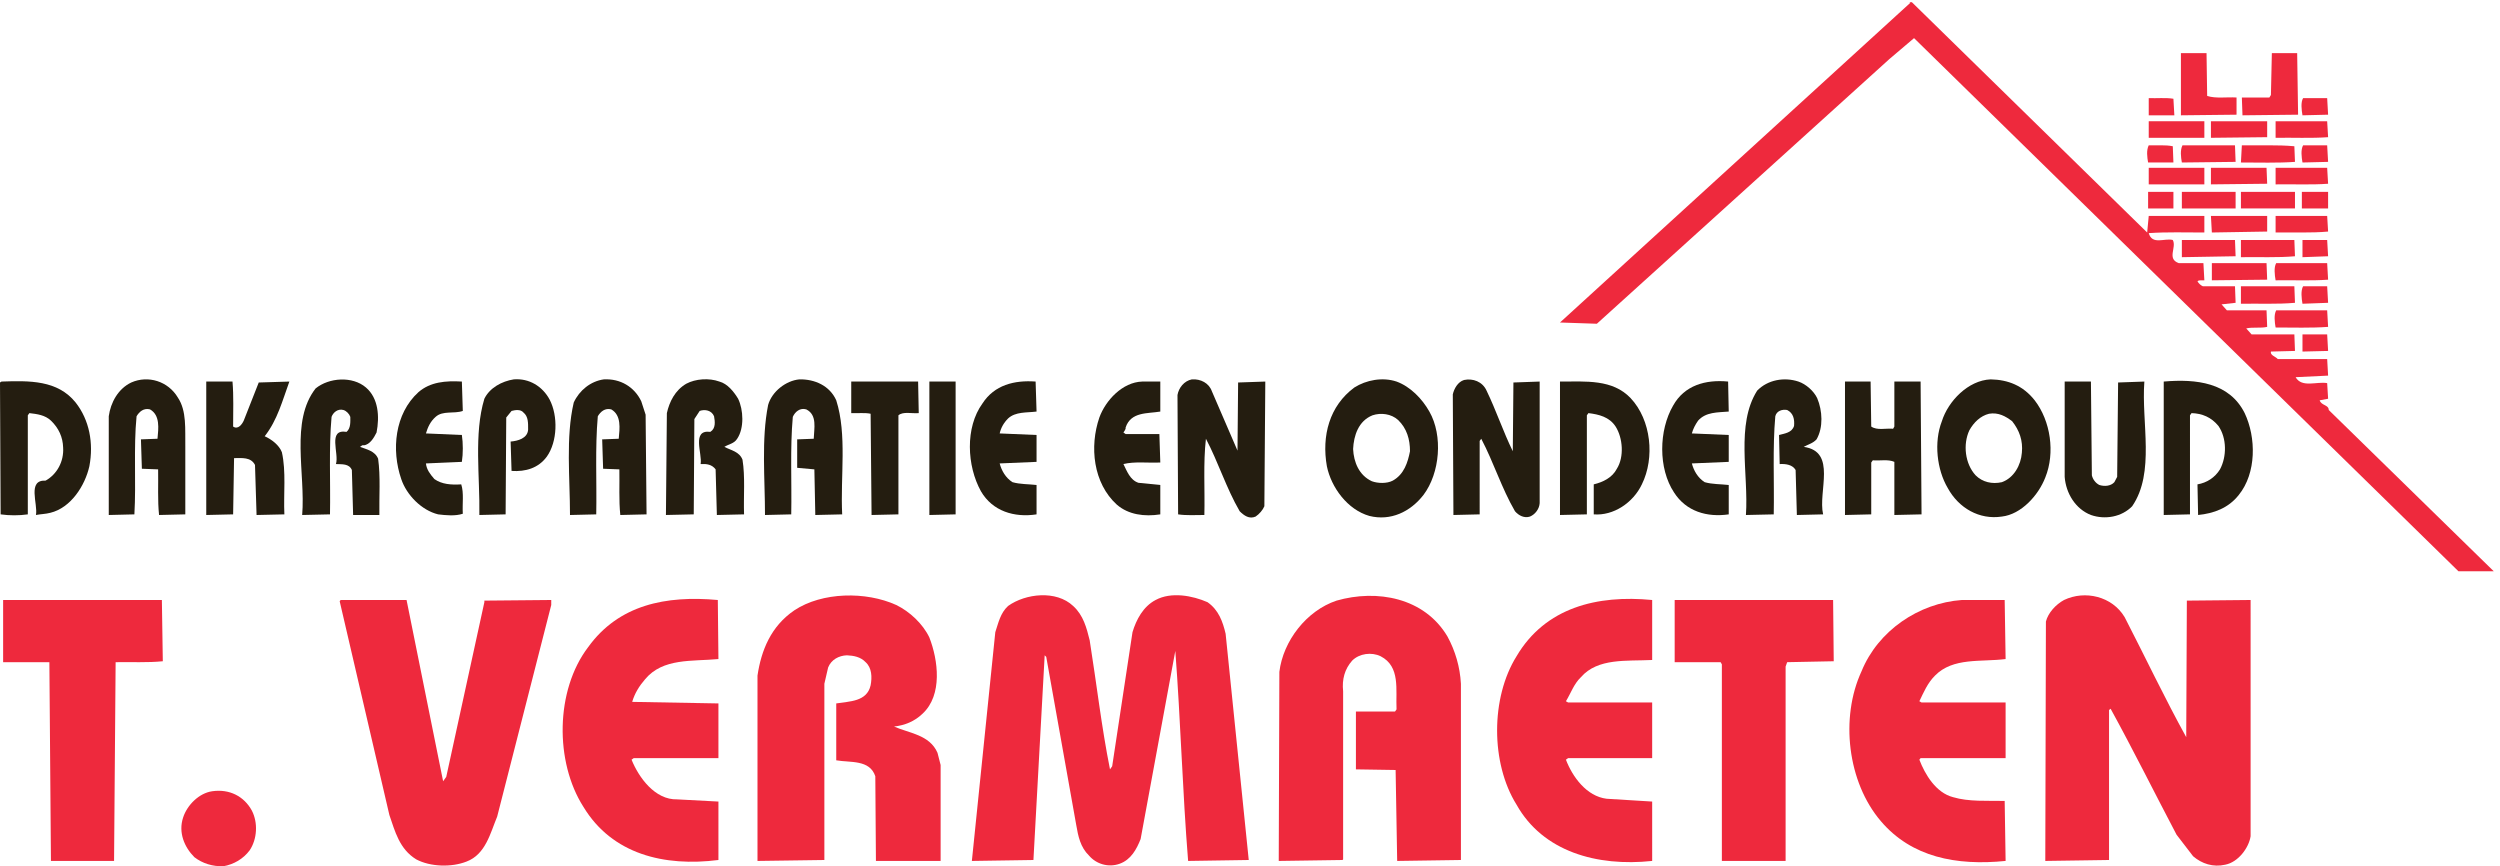 <?xml version="1.0" encoding="UTF-8" standalone="no"?>
<svg xmlns:inkscape="http://www.inkscape.org/namespaces/inkscape" xmlns:sodipodi="http://sodipodi.sourceforge.net/DTD/sodipodi-0.dtd" xmlns="http://www.w3.org/2000/svg" xmlns:svg="http://www.w3.org/2000/svg" version="1.1" id="svg1" width="491.573" height="170.333" viewBox="0 0 491.573 170.333">
  <defs id="defs1"></defs>
  <g id="g1">
    <g id="group-R5">
      <path id="path2" d="m 3174.41,936.977 2.31,24.484 h 82.23 v -24.484 c -27.71,0 -55.44,0.921 -82.23,-0.926 5.08,-18.02 23.56,-6.938 35.57,-10.164 6.01,-11.086 -9.24,-27.719 8.79,-34.188 h 36.48 l 1.39,-25.41 c -3.69,-0.461 -7.38,0.922 -10.17,-1.387 1.4,-2.773 4.62,-6.007 7.87,-7.394 h 47.58 l 0.93,-24.481 -20.8,-2.316 7.86,-8.773 h 58.66 l 0.94,-24.493 c -9.71,-2.304 -21.25,0 -30.96,-2.304 l 7.86,-8.782 h 63.3 l 0.91,-24.484 -35.56,-0.926 c -1.4,-5.539 6.91,-7.39 10.15,-11.086 h 73 l 1.38,-24.484 -48.05,-2.309 c 9.25,-16.172 31.42,-6.011 46.67,-8.785 l 1.38,-23.094 -12.46,-2.308 c 2.3,-7.856 13.4,-6.473 13.4,-14.324 l 243.92,-238.387 h -52.2 l -804.81,788.168 -36.48,-30.96 -432.44,-391.31 -54.52,1.844 517.9,472.626 -1.38,0.93 h 3.69 l 347.89,-340.493" style="fill:#ee293d;fill-opacity:1;fill-rule:nonzero;stroke:none" transform="matrix(0.133,0,0,-0.133,0,170.333)"></path>
      <path id="path3" d="m 3263.11,1138.87 c 12.94,-4.16 29.11,-1.39 43.43,-2.32 v -25.41 l -82.24,-0.92 v 91.94 h 37.88 l 0.93,-63.29" style="fill:#ee293d;fill-opacity:1;fill-rule:nonzero;stroke:none" transform="matrix(0.133,0,0,-0.133,0,170.333)"></path>
      <path id="path4" d="m 3397.54,1111.14 -82.22,-0.92 -0.93,26.33 h 40.65 l 2.33,3.7 1.37,61.91 h 37.43 l 1.37,-91.02" style="fill:#ee293d;fill-opacity:1;fill-rule:nonzero;stroke:none" transform="matrix(0.133,0,0,-0.133,0,170.333)"></path>
      <path id="path5" d="m 3213.21,1134.71 1.39,-24.49 h -37.88 v 25.41 c 12.02,-0.46 24.94,0.92 36.49,-0.92" style="fill:#ee293d;fill-opacity:1;fill-rule:nonzero;stroke:none" transform="matrix(0.133,0,0,-0.133,0,170.333)"></path>
      <path id="path6" d="m 3441.9,1111.14 -37.88,-0.92 c -1.38,7.86 -2.76,19.41 0.93,25.41 h 35.57 l 1.38,-24.49" style="fill:#ee293d;fill-opacity:1;fill-rule:nonzero;stroke:none" transform="matrix(0.133,0,0,-0.133,0,170.333)"></path>
      <path id="path7" d="m 3176.72,1076.96 h 82.231 v 24.492 H 3176.72 Z" style="fill:#ee293d;fill-opacity:1;fill-rule:nonzero;stroke:none" transform="matrix(0.133,0,0,-0.133,0,170.333)"></path>
      <path id="path8" d="m 3351.82,1077.89 -83.16,-0.93 v 24.49 h 83.16 v -23.56" style="fill:#ee293d;fill-opacity:1;fill-rule:nonzero;stroke:none" transform="matrix(0.133,0,0,-0.133,0,170.333)"></path>
      <path id="path9" d="m 3441.9,1077.89 c -25.41,-1.85 -51.74,-0.47 -77.62,-0.93 v 24.49 h 76.24 l 1.38,-23.56" style="fill:#ee293d;fill-opacity:1;fill-rule:nonzero;stroke:none" transform="matrix(0.133,0,0,-0.133,0,170.333)"></path>
      <path id="path10" d="m 3212.29,1064.48 0.92,-24.02 h -37.42 c -1.38,7.85 -2.78,18.02 0.93,25.41 12.02,-0.46 24.48,0.93 35.57,-1.39" style="fill:#ee293d;fill-opacity:1;fill-rule:nonzero;stroke:none" transform="matrix(0.133,0,0,-0.133,0,170.333)"></path>
      <path id="path11" d="m 3305.16,1041.39 -79.47,-0.93 c -1.39,7.85 -2.77,18.02 0.92,25.41 h 77.62 l 0.93,-24.48" style="fill:#ee293d;fill-opacity:1;fill-rule:nonzero;stroke:none" transform="matrix(0.133,0,0,-0.133,0,170.333)"></path>
      <path id="path12" d="m 3392.02,1064.48 0.91,-23.09 c -25.87,-1.85 -53.13,-0.93 -79.92,-0.93 l 1.38,25.41 c 25.87,-0.46 52.21,0.93 77.63,-1.39" style="fill:#ee293d;fill-opacity:1;fill-rule:nonzero;stroke:none" transform="matrix(0.133,0,0,-0.133,0,170.333)"></path>
      <path id="path13" d="m 3441.9,1041.39 -37.88,-0.93 c -1.38,7.85 -2.76,18.94 0.93,25.41 h 35.57 l 1.38,-24.48" style="fill:#ee293d;fill-opacity:1;fill-rule:nonzero;stroke:none" transform="matrix(0.133,0,0,-0.133,0,170.333)"></path>
      <path id="path14" d="m 3176.72,1008.12 h 82.231 v 24.492 H 3176.72 Z" style="fill:#ee293d;fill-opacity:1;fill-rule:nonzero;stroke:none" transform="matrix(0.133,0,0,-0.133,0,170.333)"></path>
      <path id="path15" d="m 3351.82,1009.05 -83.16,-0.93 v 24.49 h 82.22 l 0.94,-23.56" style="fill:#ee293d;fill-opacity:1;fill-rule:nonzero;stroke:none" transform="matrix(0.133,0,0,-0.133,0,170.333)"></path>
      <path id="path16" d="m 3441.9,1009.05 c -25.41,-1.85 -51.74,-0.47 -77.62,-0.93 v 24.49 h 76.24 l 1.38,-23.56" style="fill:#ee293d;fill-opacity:1;fill-rule:nonzero;stroke:none" transform="matrix(0.133,0,0,-0.133,0,170.333)"></path>
      <path id="path17" d="m 3175.79,972.547 h 37.422 v 24.484 H 3175.79 Z" style="fill:#ee293d;fill-opacity:1;fill-rule:nonzero;stroke:none" transform="matrix(0.133,0,0,-0.133,0,170.333)"></path>
      <path id="path18" d="m 3225.69,972.547 h 79.469 v 24.484 H 3225.69 Z" style="fill:#ee293d;fill-opacity:1;fill-rule:nonzero;stroke:none" transform="matrix(0.133,0,0,-0.133,0,170.333)"></path>
      <path id="path19" d="m 3313.01,972.547 h 79.918 v 24.484 h -79.918 z" style="fill:#ee293d;fill-opacity:1;fill-rule:nonzero;stroke:none" transform="matrix(0.133,0,0,-0.133,0,170.333)"></path>
      <path id="path20" d="m 3403.1,972.547 h 38.797 v 24.484 H 3403.1 Z" style="fill:#ee293d;fill-opacity:1;fill-rule:nonzero;stroke:none" transform="matrix(0.133,0,0,-0.133,0,170.333)"></path>
      <path id="path21" d="m 3351.82,938.359 -81.78,-1.382 -1.38,24.484 h 83.16 v -23.102" style="fill:#ee293d;fill-opacity:1;fill-rule:nonzero;stroke:none" transform="matrix(0.133,0,0,-0.133,0,170.333)"></path>
      <path id="path22" d="m 3441.9,938.359 c -25.41,-2.308 -51.74,-0.925 -77.62,-1.382 v 24.484 h 76.24 l 1.38,-23.102" style="fill:#ee293d;fill-opacity:1;fill-rule:nonzero;stroke:none" transform="matrix(0.133,0,0,-0.133,0,170.333)"></path>
      <path id="path23" d="m 3305.16,901.859 -79.47,-1.382 v 25.41 h 78.54 l 0.93,-24.028" style="fill:#ee293d;fill-opacity:1;fill-rule:nonzero;stroke:none" transform="matrix(0.133,0,0,-0.133,0,170.333)"></path>
      <path id="path24" d="m 3392.93,901.859 c -25.87,-2.308 -53.13,-0.918 -79.92,-1.382 v 25.41 h 79.01 l 0.91,-24.028" style="fill:#ee293d;fill-opacity:1;fill-rule:nonzero;stroke:none" transform="matrix(0.133,0,0,-0.133,0,170.333)"></path>
      <path id="path25" d="m 3441.9,901.859 -37.88,-1.382 v 25.41 h 36.5 l 1.38,-24.028" style="fill:#ee293d;fill-opacity:1;fill-rule:nonzero;stroke:none" transform="matrix(0.133,0,0,-0.133,0,170.333)"></path>
      <path id="path26" d="m 3351.82,867.211 -81.78,-0.922 v 25.41 h 80.84 l 0.94,-24.488" style="fill:#ee293d;fill-opacity:1;fill-rule:nonzero;stroke:none" transform="matrix(0.133,0,0,-0.133,0,170.333)"></path>
      <path id="path27" d="m 3441.9,867.211 c -25.41,-1.852 -51.74,-0.457 -77.62,-0.922 -1.37,7.852 -2.76,19.402 0.93,25.41 h 75.31 l 1.38,-24.488" style="fill:#ee293d;fill-opacity:1;fill-rule:nonzero;stroke:none" transform="matrix(0.133,0,0,-0.133,0,170.333)"></path>
      <path id="path28" d="m 3392.93,833.027 c -25.87,-2.316 -53.13,-0.929 -79.92,-1.39 v 25.871 h 79.01 l 0.91,-24.481" style="fill:#ee293d;fill-opacity:1;fill-rule:nonzero;stroke:none" transform="matrix(0.133,0,0,-0.133,0,170.333)"></path>
      <path id="path29" d="m 3441.9,833.027 -37.88,-1.39 c -1.38,7.855 -2.76,19.402 0.93,25.871 h 35.57 l 1.38,-24.481" style="fill:#ee293d;fill-opacity:1;fill-rule:nonzero;stroke:none" transform="matrix(0.133,0,0,-0.133,0,170.333)"></path>
      <path id="path30" d="m 3441.9,797.445 c -25.41,-1.847 -51.74,-0.918 -77.62,-0.918 -1.37,7.852 -2.76,18.942 0.93,25.411 h 75.31 l 1.38,-24.493" style="fill:#ee293d;fill-opacity:1;fill-rule:nonzero;stroke:none" transform="matrix(0.133,0,0,-0.133,0,170.333)"></path>
      <path id="path31" d="m 3441.9,761.875 -37.88,-0.926 v 25.41 h 36.5 l 1.38,-24.484" style="fill:#ee293d;fill-opacity:1;fill-rule:nonzero;stroke:none" transform="matrix(0.133,0,0,-0.133,0,170.333)"></path>
      <path id="path32" d="m 262.875,693.035 c 13.398,-19.867 10.633,-47.117 11.09,-72.992 v -99.789 l -38.809,-0.93 c -2.308,21.711 -0.922,44.817 -1.383,67.453 l -24.027,0.918 -1.383,43.434 24.485,0.926 c 1.386,15.246 4.16,34.648 -11.09,43.425 -9.238,2.313 -15.703,-3.234 -19.863,-10.164 -4.618,-46.656 -0.457,-97.484 -3.231,-145.062 l -37.887,-0.93 v 145.992 c 2.774,20.329 13.864,40.661 33.262,49.899 24.949,11.082 54.516,1.844 68.836,-22.18" style="fill:#241d10;fill-opacity:1;fill-rule:nonzero;stroke:none" transform="matrix(0.133,0,0,-0.133,0,170.333)"></path>
      <path id="path33" d="m 541.008,707.82 c 18.476,-15.707 20.328,-42.965 15.703,-66.527 -3.699,-7.395 -9.703,-18.02 -18.941,-18.941 -2.309,0.921 -3.696,-1.387 -5.543,-2.309 9.703,-3.691 22.171,-6 26.796,-17.563 3.692,-26.328 1.383,-55.429 1.848,-83.156 h -38.808 l -1.848,66.535 c -4.16,9.696 -14.785,8.309 -23.563,8.77 5.082,15.711 -12.941,52.211 15.703,47.586 6.473,5.547 5.551,15.25 5.551,22.18 -1.386,4.156 -5.551,8.773 -10.168,10.164 -8.312,2.308 -15.242,-3.7 -17.55,-10.164 -4.161,-46.668 -1.395,-96.094 -2.317,-144.141 l -41.117,-0.93 c 5.082,61.446 -18.012,138.602 19.867,187.11 19.867,16.171 54.516,18.48 74.387,1.386" style="fill:#241d10;fill-opacity:1;fill-rule:nonzero;stroke:none" transform="matrix(0.133,0,0,-0.133,0,170.333)"></path>
      <path id="path34" d="m 812.656,689.805 c 12.477,-24.024 11.555,-61.91 -4.152,-84.082 -12.477,-17.09 -31.418,-22.637 -52.211,-21.25 l -1.387,43.422 c 10.633,0.921 24.953,4.625 25.875,17.554 0,9.707 0.465,19.406 -6.929,25.41 -4.161,5.086 -12.473,3.7 -17.559,2.309 l -7.852,-9.699 -0.921,-143.215 -38.813,-0.93 c 0.926,56.36 -8.316,120.121 7.391,171.867 7.859,16.164 25.875,25.868 43.429,28.641 22.641,1.848 42.508,-10.164 53.129,-30.027" style="fill:#241d10;fill-opacity:1;fill-rule:nonzero;stroke:none" transform="matrix(0.133,0,0,-0.133,0,170.333)"></path>
      <path id="path35" d="m 948.023,687.492 6.469,-19.859 1.387,-147.379 -38.809,-0.93 c -2.308,21.711 -0.925,44.817 -1.382,67.453 l -24.028,0.918 -1.387,43.434 24.489,0.926 c 1.383,15.246 4.156,34.648 -11.09,43.425 -9.238,2.313 -15.703,-3.234 -19.863,-10.164 -4.161,-46.656 -1.391,-96.558 -2.313,-145.062 l -38.805,-0.93 c 0,54.524 -6.468,115.039 5.543,166.321 8.313,18.019 24.946,31.414 44.352,34.187 24.484,1.387 45.269,-11.082 55.437,-32.34" style="fill:#241d10;fill-opacity:1;fill-rule:nonzero;stroke:none" transform="matrix(0.133,0,0,-0.133,0,170.333)"></path>
      <path id="path36" d="m 1091.25,691.191 c 7.85,-16.171 9.24,-43.429 -1.39,-59.136 -4.62,-7.395 -12.47,-7.856 -18.94,-12.012 9.7,-5.082 22.18,-6.938 26.8,-18.949 4.16,-25.41 1.38,-54.043 2.31,-80.84 l -40.2,-0.93 -1.85,67.453 c -5.54,7.391 -13.39,8.321 -22.17,7.852 2.77,15.254 -13.86,51.289 14.32,47.586 8.32,5.086 6.93,15.25 5.54,23.101 -3.69,8.782 -13.39,10.629 -21.25,7.852 l -7.85,-12.008 -0.93,-140.906 -41.113,-0.93 1.383,150.617 c 3.695,16.625 12.012,33.723 28.65,43.422 13.86,7.395 33.72,8.778 48.97,3.239 12.01,-3.239 21.25,-14.786 27.72,-25.411" style="fill:#241d10;fill-opacity:1;fill-rule:nonzero;stroke:none" transform="matrix(0.133,0,0,-0.133,0,170.333)"></path>
      <path id="path37" d="m 1236.32,688.883 c 16.17,-50.824 6,-112.274 8.77,-168.629 l -39.73,-0.93 -1.38,67.453 -25.41,2.305 v 42.047 l 24.48,0.926 c 0.47,15.246 5.55,35.113 -11.08,43.425 -9.25,2.77 -16.64,-3.695 -19.87,-11.085 -4.16,-46.668 -1.39,-96.094 -2.31,-144.141 l -38.81,-0.93 c 0,53.594 -5.54,111.805 4.62,162.621 5.54,19.871 26.33,36.043 46.2,37.887 22.64,0.465 44.81,-9.238 54.52,-30.949" style="fill:#241d10;fill-opacity:1;fill-rule:nonzero;stroke:none" transform="matrix(0.133,0,0,-0.133,0,170.333)"></path>
      <path id="path38" d="m 1791.64,702.277 37.89,-87.785 0.92,100.723 40.19,1.387 -1.38,-184.336 c -2.31,-5.547 -7.4,-11.563 -12.95,-15.254 -9.23,-4.153 -17.08,1.386 -23.55,7.859 -19.87,34.192 -31.42,72.07 -49.9,107.184 -4.15,-36.039 -1.38,-75.309 -2.31,-112.731 -12.93,0 -26.33,-0.926 -38.8,0.93 l -0.93,176.476 c 1.85,10.625 9.7,20.793 21.25,23.102 12.94,0.926 25.41,-5.547 29.57,-17.555" style="fill:#241d10;fill-opacity:1;fill-rule:nonzero;stroke:none" transform="matrix(0.133,0,0,-0.133,0,170.333)"></path>
      <path id="path39" d="m 2197.74,703.203 c 14.32,-29.566 24.49,-60.523 38.81,-89.629 l 0.92,101.641 38.8,1.387 V 536.883 c -0.44,-8.309 -6.46,-16.629 -14.31,-19.871 -8.32,-2.774 -16.63,1.386 -22.18,7.859 -19.86,34.192 -31.42,72.07 -49.89,107.184 l -2.32,-3.239 V 520.254 l -38.8,-0.93 -0.92,178.336 c 1.84,8.317 7.39,18.477 16.63,21.25 12.93,2.77 27.25,-2.308 33.26,-15.707" style="fill:#241d10;fill-opacity:1;fill-rule:nonzero;stroke:none" transform="matrix(0.133,0,0,-0.133,0,170.333)"></path>
      <path id="path40" d="m 2686.54,692.113 c 7.85,-18.476 9.23,-43.429 -0.93,-60.984 -5.55,-6.008 -12.47,-7.391 -18.95,-11.086 49.44,-6.938 20.81,-66.059 28.66,-99.789 l -38.81,-0.93 -1.85,66.535 c -4.62,7.852 -14.32,9.239 -23.56,8.77 l -0.94,42.969 c 8.32,2.312 18.95,3.23 22.19,13.398 0.92,9.699 -0.93,18.945 -10.18,23.563 -7.38,1.386 -15.7,-1.391 -17.54,-9.243 -4.16,-46.656 -1.38,-96.558 -2.31,-145.062 l -41.12,-0.93 c 4.16,60.52 -15.25,133.516 16.63,183.879 15.71,16.164 40.19,20.324 60.98,13.399 11.1,-3.7 22.64,-13.864 27.73,-24.489" style="fill:#241d10;fill-opacity:1;fill-rule:nonzero;stroke:none" transform="matrix(0.133,0,0,-0.133,0,170.333)"></path>
      <path id="path41" d="m 111.801,685.645 c 20.332,-25.872 26.797,-60.055 20.332,-94.239 -6.469,-28.652 -27.258,-61.457 -57.746,-68.847 -6.934,-1.856 -14.328,-1.856 -21.258,-3.235 3.234,16.164 -13.398,52.207 14.324,50.821 16.629,9.25 27.258,28.183 25.871,48.976 -0.457,15.242 -6.469,28.641 -18.016,39.727 -8.781,8.32 -20.332,9.703 -31.879,11.093 l -2.312,-3.238 V 520.254 c -12.934,-1.856 -27.258,-1.856 -40.195,0 L 0,715.215 2.309,716.602 C 43.43,717.988 85.004,718.91 111.801,685.645" style="fill:#241d10;fill-opacity:1;fill-rule:nonzero;stroke:none" transform="matrix(0.133,0,0,-0.133,0,170.333)"></path>
      <path id="path42" d="m 343.727,716.602 c 1.851,-21.715 0.925,-44.356 0.925,-66.532 7.391,-5.082 13.399,3.7 15.703,8.778 l 22.184,56.367 45.274,1.387 c -10.165,-27.719 -17.555,-56.829 -36.5,-80.852 10.164,-4.621 21.257,-12.937 25.41,-23.562 6.472,-28.645 2.312,-61.446 3.699,-91.934 l -41.113,-0.93 -2.317,73.918 c -6.004,12.02 -19.402,10.164 -30.957,10.164 l -1.383,-83.152 -39.734,-0.93 v 197.278 h 38.809" style="fill:#241d10;fill-opacity:1;fill-rule:nonzero;stroke:none" transform="matrix(0.133,0,0,-0.133,0,170.333)"></path>
      <path id="path43" d="m 684.223,673.168 c -12.934,-4.617 -29.571,0.93 -40.196,-8.773 -7.851,-6.93 -11.55,-15.247 -14.32,-24.485 l 53.129,-2.312 c 1.848,-12.477 1.848,-27.258 0,-39.727 l -53.129,-2.316 c 0.922,-9.239 6.469,-16.16 12.477,-23.094 11.082,-7.852 24.945,-8.781 39.73,-7.852 4.156,-12.941 1.387,-28.652 2.309,-43.437 -11.086,-3.692 -24.95,-2.305 -36.496,-0.918 -24.489,6.004 -46.661,28.633 -54.52,52.207 -14.785,42.957 -9.699,96.551 25.41,128.426 17.559,15.25 40.196,17.101 64.219,15.715 l 1.387,-43.434" style="fill:#241d10;fill-opacity:1;fill-rule:nonzero;stroke:none" transform="matrix(0.133,0,0,-0.133,0,170.333)"></path>
      <path id="path44" d="m 1358.29,669.941 c -10.17,-0.929 -23.1,2.77 -30.04,-3.238 V 520.254 l -39.72,-0.93 -1.39,149.688 c -8.78,1.847 -18.94,0.465 -28.65,0.929 v 46.661 h 98.87 l 0.93,-46.661" style="fill:#241d10;fill-opacity:1;fill-rule:nonzero;stroke:none" transform="matrix(0.133,0,0,-0.133,0,170.333)"></path>
      <path id="path45" d="m 1412.8,520.254 -38.81,-0.93 v 197.278 h 38.81 V 520.254" style="fill:#241d10;fill-opacity:1;fill-rule:nonzero;stroke:none" transform="matrix(0.133,0,0,-0.133,0,170.333)"></path>
      <path id="path46" d="m 1532.46,672.246 c -14.78,-1.848 -30.96,0 -42.04,-10.16 -6.47,-6.473 -10.63,-13.859 -12.48,-22.176 l 54.52,-2.312 v -39.727 l -54.52,-2.316 c 2.78,-10.625 8.78,-21.258 18.94,-27.723 11.09,-3.223 23.57,-2.766 35.58,-4.152 v -43.426 c -32.8,-5.078 -65.14,4.617 -82.24,34.18 -20.79,37.421 -23.56,94.25 2.31,129.824 17.56,27.258 47.13,34.652 78.54,32.344 l 1.39,-44.356" style="fill:#241d10;fill-opacity:1;fill-rule:nonzero;stroke:none" transform="matrix(0.133,0,0,-0.133,0,170.333)"></path>
      <path id="path47" d="m 1715.41,672.246 c -18.94,-3.234 -43.43,0 -51.28,-23.562 0.46,-2.766 -1.85,-5.082 -3.24,-7.391 l 3.24,-2.309 h 49.9 l 1.38,-42.043 c -18.02,-0.925 -37.88,1.848 -54.52,-2.312 5.09,-10.156 9.71,-23.555 22.18,-27.715 l 32.34,-3.234 v -43.426 c -23.56,-3.703 -47.12,-0.469 -64.22,14.316 -35.11,31.875 -40.65,85.938 -25.87,128.899 9.24,25.414 34.19,52.211 63.29,53.133 h 26.8 v -44.356" style="fill:#241d10;fill-opacity:1;fill-rule:nonzero;stroke:none" transform="matrix(0.133,0,0,-0.133,0,170.333)"></path>
      <path id="path48" d="m 2410.73,692.113 c 30.49,-32.34 36.03,-88.246 16.62,-127.504 -12.93,-27.265 -42.03,-46.671 -71.14,-44.355 v 44.355 c 13.39,3.223 27.25,9.688 34.19,23.086 11.08,17.567 8.77,45.746 -1.86,62.375 -9.24,14.325 -24.94,18.016 -40.2,19.871 l -2.3,-3.238 V 520.254 l -39.73,-0.93 v 197.278 c 38.34,0 77.62,3.695 104.42,-24.489" style="fill:#241d10;fill-opacity:1;fill-rule:nonzero;stroke:none" transform="matrix(0.133,0,0,-0.133,0,170.333)"></path>
      <path id="path49" d="m 2555.79,672.246 c -16.62,-1.387 -33.72,-0.461 -45.28,-13.398 -4.16,-6.008 -7.39,-12.008 -9.24,-18.938 l 54.52,-2.312 v -39.727 l -54.52,-2.316 c 2.78,-10.625 8.78,-21.258 18.94,-27.723 11.08,-3.223 23.57,-2.766 35.58,-4.152 v -43.426 c -31.88,-4.629 -62.84,4.16 -80.85,32.344 -23.56,35.566 -22.63,91.925 -1.39,128.429 16.64,30.032 48.06,38.805 81.32,35.575 l 0.92,-44.356" style="fill:#241d10;fill-opacity:1;fill-rule:nonzero;stroke:none" transform="matrix(0.133,0,0,-0.133,0,170.333)"></path>
      <path id="path50" d="m 2766.47,650.07 c 8.77,-6.004 21.24,-2.308 32.33,-3.23 l 1.85,3.23 v 66.532 h 38.81 l 1.38,-196.348 -40.19,-0.93 v 78.547 c -9.24,4.149 -21.25,1.387 -31.89,2.305 l -2.29,-3.235 v -76.687 l -38.81,-0.93 v 197.278 h 37.88 l 0.93,-66.532" style="fill:#241d10;fill-opacity:1;fill-rule:nonzero;stroke:none" transform="matrix(0.133,0,0,-0.133,0,170.333)"></path>
      <path id="path51" d="m 3092.63,578.008 c 1.39,-6.016 5.55,-11.563 11.09,-14.328 7.39,-2.313 16.64,-1.856 22.18,4.152 l 4.15,7.852 1.39,139.531 38.81,1.387 c -4.62,-60.989 16.17,-134.446 -18.02,-184.336 -15.25,-15.715 -39.73,-20.332 -60.98,-12.942 -22.63,8.781 -36.96,31.887 -38.81,56.36 v 140.918 h 38.81 l 1.38,-138.594" style="fill:#241d10;fill-opacity:1;fill-rule:nonzero;stroke:none" transform="matrix(0.133,0,0,-0.133,0,170.333)"></path>
      <path id="path52" d="m 3318.56,669.941 c 17.09,-36.043 17.55,-88.711 -8.79,-121.054 -15.24,-19.395 -36.95,-27.246 -60.06,-29.563 l -0.93,45.285 c 13.87,2.305 25.87,10.157 33.28,22.168 10.16,18.946 10.16,46.2 -2.32,64.219 -10.62,12.934 -24.02,18.481 -39.74,18.945 l -2.3,-3.238 V 520.254 l -38.81,-0.93 v 197.278 c 48.05,4.156 97.02,-1.387 119.67,-46.661" style="fill:#241d10;fill-opacity:1;fill-rule:nonzero;stroke:none" transform="matrix(0.133,0,0,-0.133,0,170.333)"></path>
      <path id="path53" d="m 2059.15,570.145 c -8.79,-4.618 -22.18,-4.149 -30.96,-0.926 -18.95,8.789 -26.8,28.183 -27.73,47.586 0.93,19.871 7.87,41.582 28.65,49.898 12.48,4.156 27.72,2.309 37.88,-6.93 12.94,-12.472 17.57,-28.644 17.57,-46.199 -3.25,-16.633 -8.79,-34.179 -25.41,-43.429 z m 54.04,102.101 c -10.63,18.945 -28.19,36.961 -48.52,44.356 -20.78,6.925 -44.8,2.308 -62.36,-8.782 -36.95,-27.261 -48.52,-71.609 -40.64,-116.414 6.46,-31.426 30.48,-64.218 62.83,-73.468 31.4,-7.852 60.5,6.007 79.92,30.949 24.48,32.343 29.1,87.789 8.77,123.359" style="fill:#241d10;fill-opacity:1;fill-rule:nonzero;stroke:none" transform="matrix(0.133,0,0,-0.133,0,170.333)"></path>
      <path id="path54" d="m 2989.15,611.27 c -1.39,-18.028 -11.55,-36.973 -29.57,-43.438 -14.32,-3.223 -28.66,0 -38.81,10.176 -15.71,17.09 -18.95,45.73 -9.24,66.515 6.46,11.555 16.17,21.258 29.1,24.489 13.87,2.308 24.49,-3.696 34.2,-11.086 10.62,-13.403 16.16,-28.645 14.32,-46.656 z m 18.94,77.613 c -17.1,21.711 -39.28,30.484 -65.15,30.949 -33.26,-1.387 -62.83,-32.34 -72.08,-61.906 -12.01,-30.957 -7.38,-71.61 8.79,-98.863 16.18,-29.571 46.66,-47.129 79.93,-42.051 28.65,3.242 54.05,31.414 64.21,57.754 14.79,36.504 7.86,83.621 -15.7,114.117" style="fill:#241d10;fill-opacity:1;fill-rule:nonzero;stroke:none" transform="matrix(0.133,0,0,-0.133,0,170.333)"></path>
      <path id="path55" d="m 1373.99,338.223 c 12.94,-33.262 19.87,-85.012 -10.16,-112.743 -12.01,-11.539 -26.33,-17.089 -42.04,-18.941 21.71,-9.687 52.66,-12 64.22,-38.801 l 4.62,-18.019 V 7.879 h -95.64 L 1294.07,133.09 c -8.32,24.949 -36.96,19.871 -57.75,23.558 v 84.09 c 19.4,3.231 45.27,2.301 50.82,26.793 2.31,12.02 1.84,25.875 -7.39,34.196 -7.4,7.851 -17.56,9.699 -27.72,10.168 -12.02,-0.469 -23.1,-6.477 -27.72,-18.028 l -5.55,-24.027 V 9.27 L 1119.89,7.879 V 281.855 c 5.55,37.422 19.87,72.997 54.52,96.563 41.12,27.254 105.8,28.184 150.61,7.852 19.87,-9.7 39.27,-27.715 48.97,-48.047" style="fill:#ee293d;fill-opacity:1;fill-rule:nonzero;stroke:none" transform="matrix(0.133,0,0,-0.133,0,170.333)"></path>
      <path id="path56" d="m 1586.51,384.883 c 15.25,-13.867 19.87,-32.344 24.49,-50.82 10.16,-63.754 17.55,-128.442 30.03,-190.801 l 3.23,4.609 30.03,198.203 c 5.55,18.477 15.71,37.891 34.19,47.586 23.1,12.473 54.52,6.477 76.69,-3.23 16.64,-11.555 22.64,-29.102 26.8,-46.66 L 1846.16,9.27 1756.53,7.879 C 1748.21,110.91 1745.44,215.789 1737.59,318.359 L 1686.31,40.23 c -6.01,-15.262 -14.33,-30.492 -30.96,-36.512 -16.63,-5.988 -34.65,-0.449 -45.28,12.02 -12.93,12.48 -16.16,29.113 -18.94,45.273 l -44.35,248.566 -2.31,2.317 -16.63,-302.625 -91.01,-1.391 34.64,338.195 c 4.62,13.867 7.4,28.184 18.95,38.809 25.87,18.476 71.14,23.562 96.09,0" style="fill:#ee293d;fill-opacity:1;fill-rule:nonzero;stroke:none" transform="matrix(0.133,0,0,-0.133,0,170.333)"></path>
      <path id="path57" d="m 2139.99,339.609 c 11.55,-21.25 18.47,-44.816 19.86,-69.769 V 9.27 l -94.24,-1.391 -2.31,134.449 -58.69,0.934 v 85.457 h 57.76 l 2.3,3.23 c -1.37,29.121 6.02,63.305 -23.55,78.559 -13.4,6.465 -31.42,4.148 -42.03,-6.465 -11.1,-12.48 -15.26,-27.734 -13.4,-45.281 V 10.191 l -0.93,-0.922 -94.25,-1.391 0.92,279.523 c 5.55,45.743 40.2,90.547 84.55,105.332 59.59,17.09 129.83,4.629 164.01,-53.125" style="fill:#ee293d;fill-opacity:1;fill-rule:nonzero;stroke:none" transform="matrix(0.133,0,0,-0.133,0,170.333)"></path>
      <path id="path58" d="m 3141.14,368.25 c 30.5,-59.129 59.14,-119.66 91.02,-177.41 l 0.91,201.894 94.26,0.926 V 44.391 c -2.77,-17.562 -18.48,-38.352 -37.42,-42.051 -18.02,-4.16 -34.65,1.379 -47.59,12.48 l -24.48,31.871 c -32.81,62.368 -63.75,124.75 -97.48,186.188 l -2.32,-1.848 c 0,-72.531 0,-149.222 0,-221.761 l -94.25,-1.391 0.92,353.906 c 3.24,12.942 14.79,25.41 26.8,31.875 30.96,14.785 71.15,5.547 89.63,-25.41" style="fill:#ee293d;fill-opacity:1;fill-rule:nonzero;stroke:none" transform="matrix(0.133,0,0,-0.133,0,170.333)"></path>
      <path id="path59" d="m 240.703,303.105 c -22.637,-2.304 -46.664,-0.917 -69.762,-1.378 L 168.633,7.879 H 75.309 L 73,301.727 H 4.621 V 393.66 H 239.316 l 1.387,-90.555" style="fill:#ee293d;fill-opacity:1;fill-rule:nonzero;stroke:none" transform="matrix(0.133,0,0,-0.133,0,170.333)"></path>
      <path id="path60" d="m 655.117,125.699 4.621,6.461 56.36,258.27 v 2.304 l 98.875,0.926 v -7.39 L 735.043,73.488 C 724.879,49 717.945,17.59 689.77,6.969 c -22.18,-8.789 -53.594,-7.859 -74.383,3.223 -24.953,15.25 -31.418,41.578 -39.731,65.609 l -73.465,316.015 1.395,1.844 h 97.48 l 54.051,-267.961" style="fill:#ee293d;fill-opacity:1;fill-rule:nonzero;stroke:none" transform="matrix(0.133,0,0,-0.133,0,170.333)"></path>
      <path id="path61" d="m 1062.14,306.348 c -38.8,-3.692 -82.238,1.843 -108.57,-30.039 -8.777,-10.161 -15.246,-20.789 -18.945,-33.27 l 127.515,-2.301 V 159.879 H 936.934 l -3.231,-2.309 c 10.625,-26.332 34.652,-59.59 67.457,-58.672 l 60.98,-3.238 V 9.27 C 982.211,-0.891 905.059,17.59 862.555,87.82 c -42.5,66.532 -41.578,172.309 6.933,236.086 45.274,62.832 115.039,76.688 191.732,69.754 l 0.92,-87.312" style="fill:#ee293d;fill-opacity:1;fill-rule:nonzero;stroke:none" transform="matrix(0.133,0,0,-0.133,0,170.333)"></path>
      <path id="path62" d="m 2442.6,304.961 c -37.89,-1.856 -80.39,3.23 -105.34,-25.41 -10.61,-10.172 -14.77,-23.571 -22.18,-35.582 l 3.25,-1.848 h 124.27 v -82.242 h -124.27 l -3.25,-2.309 c 9.71,-25.41 30.5,-54.05 60.06,-57.75 l 67.46,-4.16 V 7.879 C 2360.83,-0.891 2280.9,21.75 2242.09,91.051 c -38.33,61.437 -38.33,158.008 0,219.457 42.5,72.07 119.2,91.015 200.51,83.152 v -88.699" style="fill:#ee293d;fill-opacity:1;fill-rule:nonzero;stroke:none" transform="matrix(0.133,0,0,-0.133,0,170.333)"></path>
      <path id="path63" d="m 2711.02,303.105 -68.85,-1.378 -2.3,-6.473 V 7.879 h -94.24 V 298.496 l -1.85,3.231 h -67.92 v 91.933 h 234.24 l 0.92,-90.555" style="fill:#ee293d;fill-opacity:1;fill-rule:nonzero;stroke:none" transform="matrix(0.133,0,0,-0.133,0,170.333)"></path>
      <path id="path64" d="m 2965.12,306.348 c -36.5,-4.621 -77.62,2.773 -104.41,-24.493 -11.09,-11.093 -16.63,-24.496 -23.1,-37.886 l 3.23,-1.848 h 124.28 v -82.242 h -125.66 l -1.85,-2.309 c 8.31,-21.718 24.49,-48.961 49.89,-55.441 23.11,-6.918 50.36,-5.078 76.24,-5.527 l 1.38,-88.723 C 2892.13,0.5 2826.06,13.43 2780.79,66.57 c -49.44,57.739 -60.53,152.918 -28.65,221.758 24.49,60.059 84.54,100.715 148.29,105.332 h 63.31 l 1.38,-87.312" style="fill:#ee293d;fill-opacity:1;fill-rule:nonzero;stroke:none" transform="matrix(0.133,0,0,-0.133,0,170.333)"></path>
      <path id="path65" d="M 372.375,82.262 C 381.617,64.25 380.23,40.23 369.137,23.59 359.434,10.66 345.578,2.809 330.332,0.031 314.16,-0.43 299.375,4.191 287.363,13.43 272.586,28.219 263.34,49.941 270.734,72.102 c 6.004,18.477 23.559,36.039 42.961,38.808 25.41,3.692 47.129,-7.39 58.68,-28.648" style="fill:#ee293d;fill-opacity:1;fill-rule:nonzero;stroke:none" transform="matrix(0.133,0,0,-0.133,0,170.333)"></path>
    </g>
  </g>
</svg>

